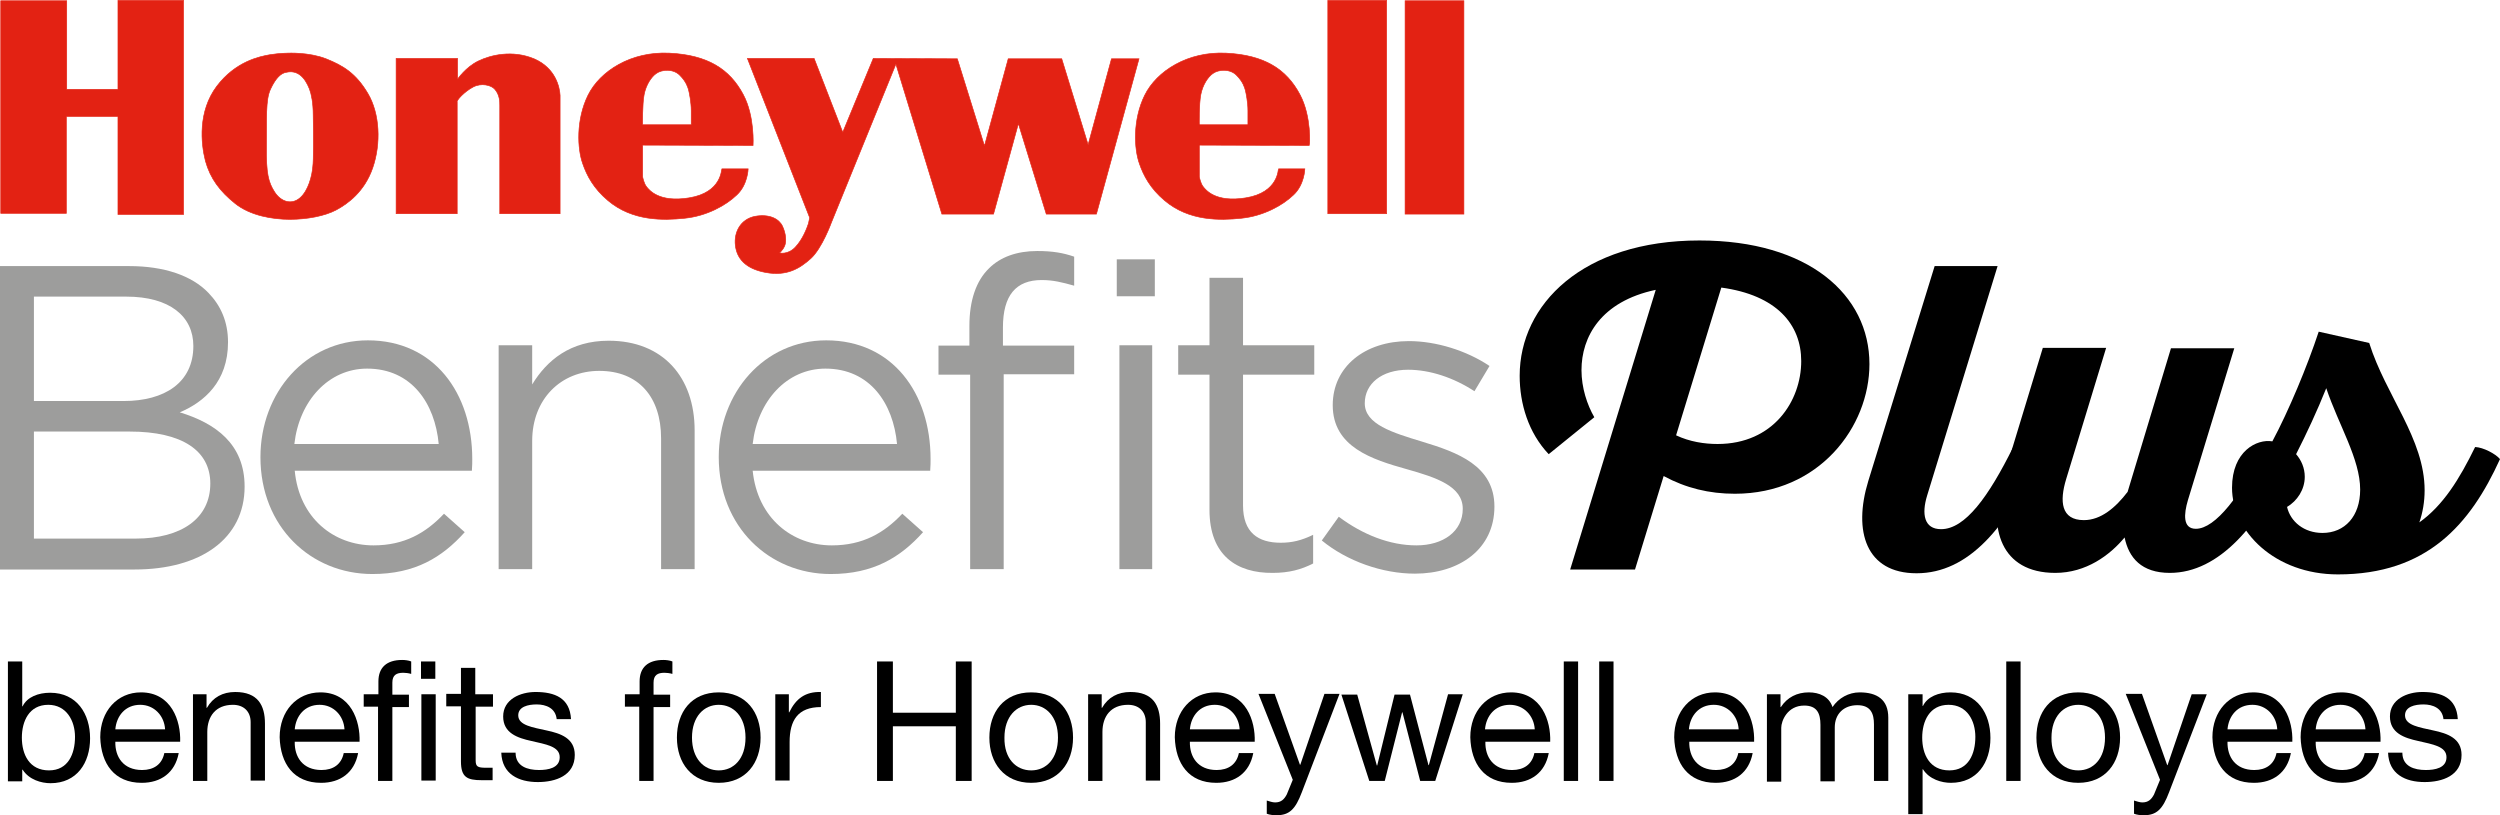 <?xml version="1.0" encoding="utf-8"?>
<!-- Generator: Adobe Illustrator 22.1.0, SVG Export Plug-In . SVG Version: 6.00 Build 0)  -->
<svg version="1.1" id="Layer_1" xmlns="http://www.w3.org/2000/svg" xmlns:xlink="http://www.w3.org/1999/xlink" x="0px" y="0px"
	 width="663.3px" height="216.3px" viewBox="0 0 663.3 216.3" style="enable-background:new 0 0 663.3 216.3;" xml:space="preserve"
	>
<style type="text/css">
	.st0{fill-rule:evenodd;clip-rule:evenodd;fill:#E32213;}
	.st1{fill:none;stroke:#E42516;stroke-width:0.168;stroke-miterlimit:2.613;}
	.st2{fill:#9D9D9C;}
</style>
<g>
	<g>
		<polygon class="st0" points="0.2,0.2 17.7,0.2 17.7,23.7 31.3,23.7 31.3,0.1 48.7,0.1 48.7,56.9 31.3,56.9 31.3,30.9 17.6,30.9 
			17.6,56.6 0.2,56.6 0.2,0.2 		"/>
		<polygon class="st1" points="0.2,0.2 17.7,0.2 17.7,23.7 31.3,23.7 31.3,0.1 48.7,0.1 48.7,56.9 31.3,56.9 31.3,30.9 17.6,30.9 
			17.6,56.6 0.2,56.6 0.2,0.2 		"/>
		<path class="st0" d="M82.1,23.6c0.5,1.3,1,3.7,1,6.9c0.1,5.6,0.1,12.2-0.1,13.6c-0.2,2.6-1.2,6.5-3.4,8.4c-2.2,1.9-5,1.1-6.7-1.5
			c-1.7-2.6-2.3-5-2.2-12.2c0.1-7.3-0.3-12.3,1.1-15.2c1.4-3,2.8-4.2,4.1-4.4C78.8,18.5,80.8,20.3,82.1,23.6L82.1,23.6z M76.3,14.1
			c0,0,5.6-0.3,10.2,1.5c4.5,1.8,7.9,3.8,11.1,9.2c3.2,5.4,3.5,13.3,1.3,19.7c-2.2,6.4-6.7,9.6-9.7,11.2c-3,1.6-7.7,2.5-12.3,2.5
			c-4.6,0-10.5-1-14.5-4.2c-4-3.2-6.6-6.6-7.9-11.3c-1.2-4.7-2-13.1,3-19.8c5-6.6,11.3-7.9,14.2-8.4C74.4,14.1,76.1,14.1,76.3,14.1
			L76.3,14.1z"/>
		<path class="st1" d="M82.1,23.6c0.5,1.3,1,3.7,1,6.9c0.1,5.6,0.1,12.2-0.1,13.6c-0.2,2.6-1.2,6.5-3.4,8.4c-2.2,1.9-5,1.1-6.7-1.5
			c-1.7-2.6-2.3-5-2.2-12.2c0.1-7.3-0.3-12.3,1.1-15.2c1.4-3,2.8-4.2,4.1-4.4C78.8,18.5,80.8,20.3,82.1,23.6L82.1,23.6z M76.3,14.1
			c0,0,5.6-0.3,10.2,1.5c4.5,1.8,7.9,3.8,11.1,9.2c3.2,5.4,3.5,13.3,1.3,19.7c-2.2,6.4-6.7,9.6-9.7,11.2c-3,1.6-7.7,2.5-12.3,2.5
			c-4.6,0-10.5-1-14.5-4.2c-4-3.2-6.6-6.6-7.9-11.3c-1.2-4.7-2-13.1,3-19.8c5-6.6,11.3-7.9,14.2-8.4C74.4,14.1,76.1,14.1,76.3,14.1
			L76.3,14.1z"/>
		<path class="st0" d="M121.3,27.1v29.6l-16.2,0V15.5h16.3V21c0,0,2.2-3.2,5.5-4.8c3.3-1.6,9-3,14.8-0.6c5.8,2.5,6.8,7.7,6.9,9.7
			l0,31.4h-16V28c0-1,0-2.8-1.3-4.3c-0.9-1.1-3.6-1.8-5.8-0.6C123.2,24.3,121,26.7,121.3,27.1L121.3,27.1z"/>
		<path class="st1" d="M121.3,27.1v29.6l-16.2,0V15.5h16.3V21c0,0,2.2-3.2,5.5-4.8c3.3-1.6,9-3,14.8-0.6c5.8,2.5,6.8,7.7,6.9,9.7
			l0,31.4h-16V28c0-1,0-2.8-1.3-4.3c-0.9-1.1-3.6-1.8-5.8-0.6C123.2,24.3,121,26.7,121.3,27.1L121.3,27.1z"/>
		<path class="st0" d="M156,25.3c3.2-6.5,11.5-11.7,21.6-11.2c10.1,0.5,16,4.2,19.6,11c3.1,5.8,2.6,13.5,2.6,13.5l-29.3-0.1v8.4
			c0,0,0.3,1.7,1,2.6c0.7,0.9,3.3,4.3,11.3,3c8.8-1.4,8.6-7.7,8.7-7.7l7,0c0,0-0.1,4.2-3,6.9c-2.9,2.8-8,5.6-13.8,6.2
			c-5.7,0.6-13.9,0.8-20.4-4.7c-3.8-3.2-5.6-6.6-6.7-9.8C153.2,39.5,152.8,31.8,156,25.3L156,25.3z M170.5,33.1c0,0-0.1-5.4,0.4-8
			c0.5-2.6,1.9-4.7,3.2-5.6c1.5-1.1,4.6-1.3,6.3,0.5c1.7,1.7,2.1,3.2,2.3,3.9c0.2,0.8,0.7,3.2,0.7,5.5c0,2.3,0,3.6,0,3.7H170.5
			L170.5,33.1z"/>
		<path class="st1" d="M156,25.3c3.2-6.5,11.5-11.7,21.6-11.2c10.1,0.5,16,4.2,19.6,11c3.1,5.8,2.6,13.5,2.6,13.5l-29.3-0.1v8.4
			c0,0,0.3,1.7,1,2.6c0.7,0.9,3.3,4.3,11.3,3c8.8-1.4,8.6-7.7,8.7-7.7l7,0c0,0-0.1,4.2-3,6.9c-2.9,2.8-8,5.6-13.8,6.2
			c-5.7,0.6-13.9,0.8-20.4-4.7c-3.8-3.2-5.6-6.6-6.7-9.8C153.2,39.5,152.8,31.8,156,25.3L156,25.3z M170.5,33.1c0,0-0.1-5.4,0.4-8
			c0.5-2.6,1.9-4.7,3.2-5.6c1.5-1.1,4.6-1.3,6.3,0.5c1.7,1.7,2.1,3.2,2.3,3.9c0.2,0.8,0.7,3.2,0.7,5.5c0,2.3,0,3.6,0,3.7H170.5
			L170.5,33.1z"/>
		<path class="st0" d="M303.7,25.3c3.2-6.5,11.5-11.7,21.6-11.2c10.1,0.5,16,4.2,19.6,11c3.1,5.8,2.6,13.5,2.5,13.5l-29.2-0.1v8.4
			c0,0,0.3,1.7,1,2.6c0.7,0.9,3.3,4.3,11.3,3c8.8-1.4,8.6-7.7,8.7-7.7l7,0c0,0-0.1,4.2-3,6.9c-2.9,2.8-8,5.6-13.8,6.2
			c-5.7,0.6-13.9,0.8-20.4-4.7c-3.8-3.2-5.6-6.6-6.7-9.8C300.9,39.5,300.5,31.8,303.7,25.3L303.7,25.3z M318.2,33.1
			c0,0-0.1-5.4,0.4-8c0.5-2.6,1.9-4.7,3.2-5.6c1.5-1.1,4.6-1.3,6.3,0.5c1.7,1.7,2.1,3.2,2.3,3.9c0.2,0.8,0.7,3.2,0.7,5.5
			c0,2.3,0,3.6,0,3.7H318.2L318.2,33.1z"/>
		<path class="st1" d="M303.7,25.3c3.2-6.5,11.5-11.7,21.6-11.2c10.1,0.5,16,4.2,19.6,11c3.1,5.8,2.6,13.5,2.5,13.5l-29.2-0.1v8.4
			c0,0,0.3,1.7,1,2.6c0.7,0.9,3.3,4.3,11.3,3c8.8-1.4,8.6-7.7,8.7-7.7l7,0c0,0-0.1,4.2-3,6.9c-2.9,2.8-8,5.6-13.8,6.2
			c-5.7,0.6-13.9,0.8-20.4-4.7c-3.8-3.2-5.6-6.6-6.7-9.8C300.9,39.5,300.5,31.8,303.7,25.3L303.7,25.3z M318.2,33.1
			c0,0-0.1-5.4,0.4-8c0.5-2.6,1.9-4.7,3.2-5.6c1.5-1.1,4.6-1.3,6.3,0.5c1.7,1.7,2.1,3.2,2.3,3.9c0.2,0.8,0.7,3.2,0.7,5.5
			c0,2.3,0,3.6,0,3.7H318.2L318.2,33.1z"/>
		<path class="st0" d="M198.3,15.5H216l7.6,19.6l8.1-19.6l22.3,0.1l7.2,23.1l6.3-23.1h14.2l7,22.8l6.2-22.8h7.3l-11.3,41.2h-13.3
			l-7.4-24l-6.6,24h-13.7l-12.2-39.8l-17.1,42c0,0-2.5,6.9-5.5,9.6c-3,2.7-6.4,4.7-11.9,3.7c-5.5-1-7.7-3.8-8.1-7.2
			c-0.4-3.4,1.3-6.9,5.2-7.7c3.9-0.7,6.4,0.7,7.3,2.6c0.9,1.9,1.1,4,0.6,5.2c-0.5,1.2-1.4,1.9-1.4,1.9s2.2,0.6,4.2-1.5
			c2-2.1,3.1-5.1,3.5-6.3c0.3-1.2,0.3-1.6,0.3-1.6L198.3,15.5L198.3,15.5z"/>
		<path class="st1" d="M198.3,15.5H216l7.6,19.6l8.1-19.6l22.3,0.1l7.2,23.1l6.3-23.1h14.2l7,22.8l6.2-22.8h7.3l-11.3,41.2h-13.3
			l-7.4-24l-6.6,24h-13.7l-12.2-39.8l-17.1,42c0,0-2.5,6.9-5.5,9.6c-3,2.7-6.4,4.7-11.9,3.7c-5.5-1-7.7-3.8-8.1-7.2
			c-0.4-3.4,1.3-6.9,5.2-7.7c3.9-0.7,6.4,0.7,7.3,2.6c0.9,1.9,1.1,4,0.6,5.2c-0.5,1.2-1.4,1.9-1.4,1.9s2.2,0.6,4.2-1.5
			c2-2.1,3.1-5.1,3.5-6.3c0.3-1.2,0.3-1.6,0.3-1.6L198.3,15.5L198.3,15.5z"/>
		<polygon class="st0" points="352.3,0.1 367.9,0.1 367.9,56.7 352.3,56.7 352.3,0.1 		"/>
		<polygon class="st1" points="352.3,0.1 367.9,0.1 367.9,56.7 352.3,56.7 352.3,0.1 		"/>
		<polygon class="st0" points="372.8,0.2 388.4,0.2 388.4,56.8 372.8,56.8 372.8,0.2 		"/>
		<polygon class="st1" points="372.8,0.2 388.4,0.2 388.4,56.8 372.8,56.8 372.8,0.2 		"/>
	</g>
	<g>
		<path class="st2" d="M0,70.6h34.3c9.2,0,16.6,2.5,21,7.1c3.3,3.4,5.2,7.7,5.2,13.1c0,10.5-6.4,15.9-12.8,18.6
			c9.5,2.9,17.2,8.4,17.2,19.7c0,13.8-11.6,22-29.2,22H0V70.6z M32.8,106.4c10.9,0,18.5-4.9,18.5-14.6c0-7.9-6.3-13.1-17.8-13.1H9
			v27.7H32.8z M36,142.9c12.2,0,19.8-5.4,19.8-14.6c0-8.7-7.4-13.8-21.4-13.8H9v28.4H36z"/>
		<path class="st2" d="M99.1,144.7c8.2,0,13.9-3.3,18.7-8.4l5.5,4.9c-6,6.7-13.2,11.1-24.5,11.1c-16.3,0-29.7-12.5-29.7-31
			c0-17.2,12.1-31,28.5-31c17.6,0,27.7,14,27.7,31.5c0,0.8,0,1.7-0.1,3.1H78.2C79.4,137.5,88.6,144.7,99.1,144.7z M116.4,117.8
			c-1-10.8-7.2-20-19-20c-10.2,0-18,8.5-19.3,20H116.4z"/>
		<path class="st2" d="M132.3,91.6h8.9V102c3.9-6.4,10.1-11.6,20.3-11.6c14.4,0,22.8,9.7,22.8,23.8V151h-8.9v-34.7
			c0-11-6-17.9-16.4-17.9c-10.2,0-17.8,7.5-17.8,18.6v34h-8.9V91.6z"/>
		<path class="st2" d="M220.7,144.7c8.2,0,13.9-3.3,18.7-8.4l5.5,4.9c-6,6.7-13.2,11.1-24.5,11.1c-16.3,0-29.7-12.5-29.7-31
			c0-17.2,12.1-31,28.5-31c17.6,0,27.7,14,27.7,31.5c0,0.8,0,1.7-0.1,3.1h-47.1C201,137.5,210.2,144.7,220.7,144.7z M238,117.8
			c-1-10.8-7.2-20-19-20c-10.2,0-18,8.5-19.3,20H238z"/>
		<path class="st2" d="M257.2,99.4h-8.2v-7.7h8.2v-5.2c0-6.8,1.8-12,5.2-15.3c3-3,7.4-4.6,12.8-4.6c4.1,0,6.9,0.5,9.8,1.5v7.7
			c-3.2-0.9-5.6-1.5-8.6-1.5c-6.9,0-10.3,4.1-10.3,12.6v4.8h18.9v7.6h-18.7V151h-8.9V99.4z M296.3,68.8h10.1v9.8h-10.1V68.8z
			 M297,91.6h8.7V151H297V91.6z"/>
		<path class="st2" d="M320.9,135.3V99.4h-8.3v-7.8h8.3V73.7h8.9v17.9h18.9v7.8h-18.9v34.7c0,7.2,4,9.9,10,9.9c3,0,5.5-0.6,8.6-2.1
			v7.6c-3.1,1.6-6.4,2.5-10.7,2.5C328.2,152.1,320.9,147.4,320.9,135.3z"/>
		<path class="st2" d="M350.7,143.4l4.5-6.3c6.4,4.8,13.6,7.6,20.6,7.6c7.1,0,12.3-3.7,12.3-9.7c0-6-7-8.3-14.8-10.5
			c-9.3-2.6-19.7-5.9-19.7-17c0-10.2,8.5-17,20.2-17c7.2,0,15.3,2.5,21.4,6.6l-4,6.7c-5.5-3.6-11.8-5.7-17.6-5.7
			c-7,0-11.5,3.7-11.5,8.9c0,5.6,7.4,7.8,15.3,10.2c9.2,2.8,19.1,6.3,19.1,17.2c0,11.3-9.3,17.8-21.1,17.8
			C366.8,152.2,357.4,148.9,350.7,143.4z"/>
		<path d="M439.3,76.9c-14.6,3.1-19.7,12.5-19.7,21.3c0,4.7,1.5,9.2,3.4,12.5l-12.1,9.8c-5.4-5.7-7.7-13.4-7.7-20.8
			c0-18.9,16.7-35.9,47.7-35.9c28.9,0,45.1,14.4,45.1,32.8c0,16.6-13.3,34.4-35.7,34.4c-6.8,0-13-1.5-18.9-4.7l-7.6,24.8h-17.2
			L439.3,76.9z M456.7,76.3l-12,39.2c3.6,1.7,7.5,2.3,11,2.3c14.8,0,22.2-11.4,22.2-22C477.9,86.1,471.4,78.3,456.7,76.3z"/>
		<path d="M530,70.6l-18.7,60.9c-1.5,4.9-0.8,8.9,3.7,8.9c6.4,0,12.6-8.6,19.1-21.7c2.2,0.1,5.4,1.8,6.6,3.2
			c-8.2,17.8-18.3,30.2-32.2,30.2c-13.4,0-16.9-11.1-12.8-24.5l17.6-57H530z"/>
		<path d="M592.8,92.4l-12.3,40.3c-1.1,3.7-1.4,7.6,2.1,7.6c5.2,0,12-8.9,18.3-21.7c2.2,0.1,5.4,1.8,6.6,3.2
			c-7.9,17.4-18.7,30.2-31.8,30.2c-7.5,0-10.9-4-12-9.4c-3.9,4.7-10.2,9.4-18.4,9.4c-14.5,0-17.9-12-14-24.5l10.7-35.2h16.8
			l-10.6,34.8c-1.8,5.9-1.4,10.9,4.7,10.9c4.5,0,8.4-3.3,11.6-7.5L576,92.4H592.8z"/>
		<path d="M592.2,129.4c0-9.7,6.6-13,10.7-12.3c4.3-8,9.3-20,12.3-29.1l13.4,3c4.4,14,14.7,25.4,14.7,39.1c0,3-0.5,5.9-1.4,8.5
			c6.3-4.5,10.6-11.4,14.8-20c2.2,0.1,5.4,1.8,6.6,3.2c-7.9,17.4-19.4,30.6-43,30.6C603.6,152.4,592.2,141,592.2,129.4z M617.2,103
			c-2.4,6-5.2,12-8,17.5c1.4,1.6,2.3,3.7,2.3,6c0,3.4-2,6.4-4.7,8c0.9,3.9,4.5,6.9,9.4,6.9c5.9,0,10-4.4,10-11.5
			C626.2,121.8,620.5,112.8,617.2,103z"/>
	</g>
	<g>
		<path d="M2.1,175.5h3.8v11.9H6c1.2-2.5,4.2-3.6,7.3-3.6c7.1,0,10.6,5.6,10.6,12.1c0,6.5-3.5,11.9-10.5,11.9
			c-2.4,0-5.7-0.9-7.4-3.6H5.9v3.1H2.1V175.5z M12.8,187c-5.1,0-7,4.4-7,8.7c0,4.5,2,8.7,7.2,8.7c5.1,0,6.9-4.4,6.9-8.9
			C19.9,191.2,17.6,187,12.8,187z"/>
		<path d="M47.4,199.9c-1,5.1-4.7,7.8-9.8,7.8c-7.3,0-10.8-5.1-11-12.1c0-6.9,4.5-11.9,10.8-11.9c8.1,0,10.6,7.6,10.4,13.1H30.6
			c-0.1,4,2.1,7.5,7.1,7.5c3.1,0,5.3-1.5,5.9-4.5H47.4z M43.8,193.5c-0.2-3.6-2.9-6.5-6.6-6.5c-4,0-6.3,3-6.6,6.5H43.8z"/>
		<path d="M51.2,184.2h3.6v3.6h0.1c1.6-2.8,4.2-4.2,7.5-4.2c6,0,7.9,3.5,7.9,8.4v15.1h-3.8v-15.5c0-2.8-1.8-4.6-4.7-4.6
			c-4.6,0-6.8,3.1-6.8,7.2v13h-3.8V184.2z"/>
		<path d="M95,199.9c-1,5.1-4.7,7.8-9.8,7.8c-7.3,0-10.8-5.1-11-12.1c0-6.9,4.5-11.9,10.8-11.9c8.1,0,10.6,7.6,10.4,13.1H78.2
			c-0.1,4,2.1,7.5,7.1,7.5c3.1,0,5.3-1.5,5.9-4.5H95z M91.4,193.5c-0.2-3.6-2.9-6.5-6.6-6.5c-4,0-6.3,3-6.6,6.5H91.4z"/>
		<path d="M100.4,187.5h-3.9v-3.3h3.9v-3.4c0-3.7,2.2-5.7,6.3-5.7c0.7,0,1.7,0.1,2.4,0.4v3.3c-0.7-0.2-1.5-0.3-2.1-0.3
			c-1.8,0-2.9,0.6-2.9,2.6v3.2h4.4v3.3h-4.4v19.6h-3.8V187.5z"/>
		<path d="M115.5,180.1h-3.8v-4.6h3.8V180.1z M111.8,184.2h3.8v22.9h-3.8V184.2z"/>
		<path d="M126.2,184.2h4.6v3.3h-4.6v14.2c0,1.7,0.5,2,2.8,2h1.7v3.3h-2.9c-3.9,0-5.5-0.8-5.5-5v-14.6h-3.9v-3.3h3.9v-6.9h3.8V184.2
			z"/>
		<path d="M136.8,199.9c0.1,3.4,3.1,4.4,6.2,4.4c2.4,0,5.5-0.5,5.5-3.4c0-2.9-3.7-3.4-7.5-4.3c-3.7-0.8-7.5-2.1-7.5-6.5
			c0-4.6,4.6-6.5,8.6-6.5c5.1,0,9.1,1.6,9.4,7.2h-3.8c-0.3-2.9-2.8-3.9-5.3-3.9c-2.3,0-4.9,0.6-4.9,2.9c0,2.7,4,3.2,7.5,4
			c3.8,0.8,7.5,2.1,7.5,6.5c0,5.5-5.1,7.2-9.8,7.2c-5.1,0-9.5-2.1-9.7-7.8H136.8z"/>
		<path d="M169.7,187.5h-3.9v-3.3h3.9v-3.4c0-3.7,2.2-5.7,6.3-5.7c0.7,0,1.7,0.1,2.4,0.4v3.3c-0.7-0.2-1.5-0.3-2.1-0.3
			c-1.8,0-2.9,0.6-2.9,2.6v3.2h4.4v3.3h-4.4v19.6h-3.8V187.5z"/>
		<path d="M190.7,183.7c7.3,0,11.1,5.3,11.1,12c0,6.7-3.9,12-11.1,12s-11.1-5.3-11.1-12C179.6,189,183.4,183.7,190.7,183.7z
			 M190.7,204.4c4,0,7.1-3.1,7.1-8.7c0-5.6-3.2-8.7-7.1-8.7s-7.1,3.1-7.1,8.7C183.6,201.3,186.8,204.4,190.7,204.4z"/>
		<path d="M205.7,184.2h3.6v4.8h0.1c1.8-3.7,4.3-5.5,8.4-5.4v4c-6.1,0-8.3,3.5-8.3,9.3v10.2h-3.8V184.2z"/>
		<path d="M232.7,175.5h4.2v13.6h16.7v-13.6h4.2v31.7h-4.2v-14.5h-16.7v14.5h-4.2V175.5z"/>
		<path d="M273.6,183.7c7.3,0,11.1,5.3,11.1,12c0,6.7-3.9,12-11.1,12s-11.1-5.3-11.1-12C262.5,189,266.3,183.7,273.6,183.7z
			 M273.6,204.4c4,0,7.1-3.1,7.1-8.7c0-5.6-3.2-8.7-7.1-8.7s-7.1,3.1-7.1,8.7C266.4,201.3,269.6,204.4,273.6,204.4z"/>
		<path d="M288.7,184.2h3.6v3.6h0.1c1.6-2.8,4.2-4.2,7.5-4.2c6,0,7.9,3.5,7.9,8.4v15.1H304v-15.5c0-2.8-1.8-4.6-4.7-4.6
			c-4.6,0-6.8,3.1-6.8,7.2v13h-3.8V184.2z"/>
		<path d="M332.5,199.9c-1,5.1-4.7,7.8-9.8,7.8c-7.3,0-10.8-5.1-11-12.1c0-6.9,4.5-11.9,10.8-11.9c8.1,0,10.6,7.6,10.4,13.1h-17.2
			c-0.1,4,2.1,7.5,7.1,7.5c3.1,0,5.3-1.5,5.9-4.5H332.5z M328.9,193.5c-0.2-3.6-2.9-6.5-6.6-6.5c-4,0-6.3,3-6.6,6.5H328.9z"/>
		<path d="M345.4,210.2c-1.7,4.5-3.3,6.1-6.7,6.1c-0.9,0-1.8-0.1-2.6-0.4v-3.5c0.7,0.2,1.5,0.5,2.2,0.5c1.6,0,2.4-0.8,3.1-2.1
			l1.6-3.9l-9.1-22.8h4.3l6.7,18.8h0.1l6.4-18.8h4L345.4,210.2z"/>
		<path d="M380.8,207.2h-4l-4.7-18.2h-0.1l-4.6,18.2h-4.1l-7.4-22.9h4.2l5.2,18.8h0.1l4.6-18.8h4.1L379,203h0.1l5.1-18.8h3.9
			L380.8,207.2z"/>
		<path d="M410.9,199.9c-1,5.1-4.7,7.8-9.8,7.8c-7.3,0-10.8-5.1-11-12.1c0-6.9,4.5-11.9,10.8-11.9c8.1,0,10.6,7.6,10.4,13.1h-17.2
			c-0.1,4,2.1,7.5,7.1,7.5c3.1,0,5.3-1.5,5.9-4.5H410.9z M407.2,193.5c-0.2-3.6-2.9-6.5-6.6-6.5c-4,0-6.3,3-6.6,6.5H407.2z"/>
		<path d="M414.9,175.5h3.8v31.7h-3.8V175.5z"/>
		<path d="M424.3,175.5h3.8v31.7h-3.8V175.5z"/>
		<path d="M465,199.9c-1,5.1-4.7,7.8-9.8,7.8c-7.3,0-10.8-5.1-11-12.1c0-6.9,4.5-11.9,10.8-11.9c8.1,0,10.6,7.6,10.4,13.1h-17.2
			c-0.1,4,2.1,7.5,7.1,7.5c3.1,0,5.3-1.5,5.9-4.5H465z M461.3,193.5c-0.2-3.6-2.9-6.5-6.6-6.5c-4,0-6.3,3-6.6,6.5H461.3z"/>
		<path d="M468.8,184.2h3.6v3.4h0.1c1.7-2.6,4.3-3.9,7.4-3.9c2.8,0,5.4,1.1,6.3,3.9c1.6-2.4,4.3-3.9,7.2-3.9c4.6,0,7.6,1.9,7.6,6.7
			v16.8h-3.8v-15c0-2.8-0.8-5.1-4.4-5.1c-3.6,0-6,2.3-6,5.9v14.3H483v-15c0-3-0.9-5.1-4.3-5.1c-4.5,0-6.1,4.1-6.1,5.9v14.3h-3.8
			V184.2z"/>
		<path d="M506.3,184.2h3.8v3.1h0.1c1.2-2.5,4.2-3.6,7.3-3.6c7.1,0,10.6,5.6,10.6,12.1c0,6.5-3.5,11.9-10.5,11.9
			c-2.4,0-5.7-0.9-7.4-3.6h-0.1v11.9h-3.8V184.2z M517,187c-5.1,0-7,4.4-7,8.7c0,4.5,2,8.7,7.2,8.7c5.1,0,6.9-4.4,6.9-8.9
			C524.1,191.2,521.9,187,517,187z"/>
		<path d="M532.3,175.5h3.8v31.7h-3.8V175.5z"/>
		<path d="M551.4,183.7c7.3,0,11.1,5.3,11.1,12c0,6.7-3.9,12-11.1,12s-11.1-5.3-11.1-12C540.3,189,544.1,183.7,551.4,183.7z
			 M551.4,204.4c4,0,7.1-3.1,7.1-8.7c0-5.6-3.2-8.7-7.1-8.7s-7.1,3.1-7.1,8.7C544.2,201.3,547.4,204.4,551.4,204.4z"/>
		<path d="M575.5,210.2c-1.7,4.5-3.3,6.1-6.7,6.1c-0.9,0-1.8-0.1-2.6-0.4v-3.5c0.7,0.2,1.5,0.5,2.2,0.5c1.6,0,2.4-0.8,3.1-2.1
			l1.6-3.9l-9.1-22.8h4.3L575,203h0.1l6.4-18.8h4L575.5,210.2z"/>
		<path d="M607.8,199.9c-1,5.1-4.7,7.8-9.8,7.8c-7.3,0-10.8-5.1-11-12.1c0-6.9,4.5-11.9,10.8-11.9c8.1,0,10.6,7.6,10.4,13.1H591
			c-0.1,4,2.1,7.5,7.1,7.5c3.1,0,5.3-1.5,5.9-4.5H607.8z M604.2,193.5c-0.2-3.6-2.9-6.5-6.6-6.5c-4,0-6.3,3-6.6,6.5H604.2z"/>
		<path d="M631.2,199.9c-1,5.1-4.7,7.8-9.8,7.8c-7.3,0-10.8-5.1-11-12.1c0-6.9,4.5-11.9,10.8-11.9c8.1,0,10.6,7.6,10.4,13.1h-17.2
			c-0.1,4,2.1,7.5,7.1,7.5c3.1,0,5.3-1.5,5.9-4.5H631.2z M627.6,193.5c-0.2-3.6-2.9-6.5-6.6-6.5c-4,0-6.3,3-6.6,6.5H627.6z"/>
		<path d="M637.4,199.9c0.1,3.4,3.1,4.4,6.2,4.4c2.4,0,5.5-0.5,5.5-3.4c0-2.9-3.7-3.4-7.5-4.3c-3.7-0.8-7.5-2.1-7.5-6.5
			c0-4.6,4.6-6.5,8.6-6.5c5.1,0,9.1,1.6,9.4,7.2h-3.8c-0.3-2.9-2.8-3.9-5.3-3.9c-2.3,0-4.9,0.6-4.9,2.9c0,2.7,4,3.2,7.5,4
			c3.8,0.8,7.5,2.1,7.5,6.5c0,5.5-5.1,7.2-9.8,7.2c-5.1,0-9.5-2.1-9.7-7.8H637.4z"/>
	</g>
</g>
<g>
</g>
<g>
</g>
<g>
</g>
<g>
</g>
<g>
</g>
<g>
</g>
</svg>
